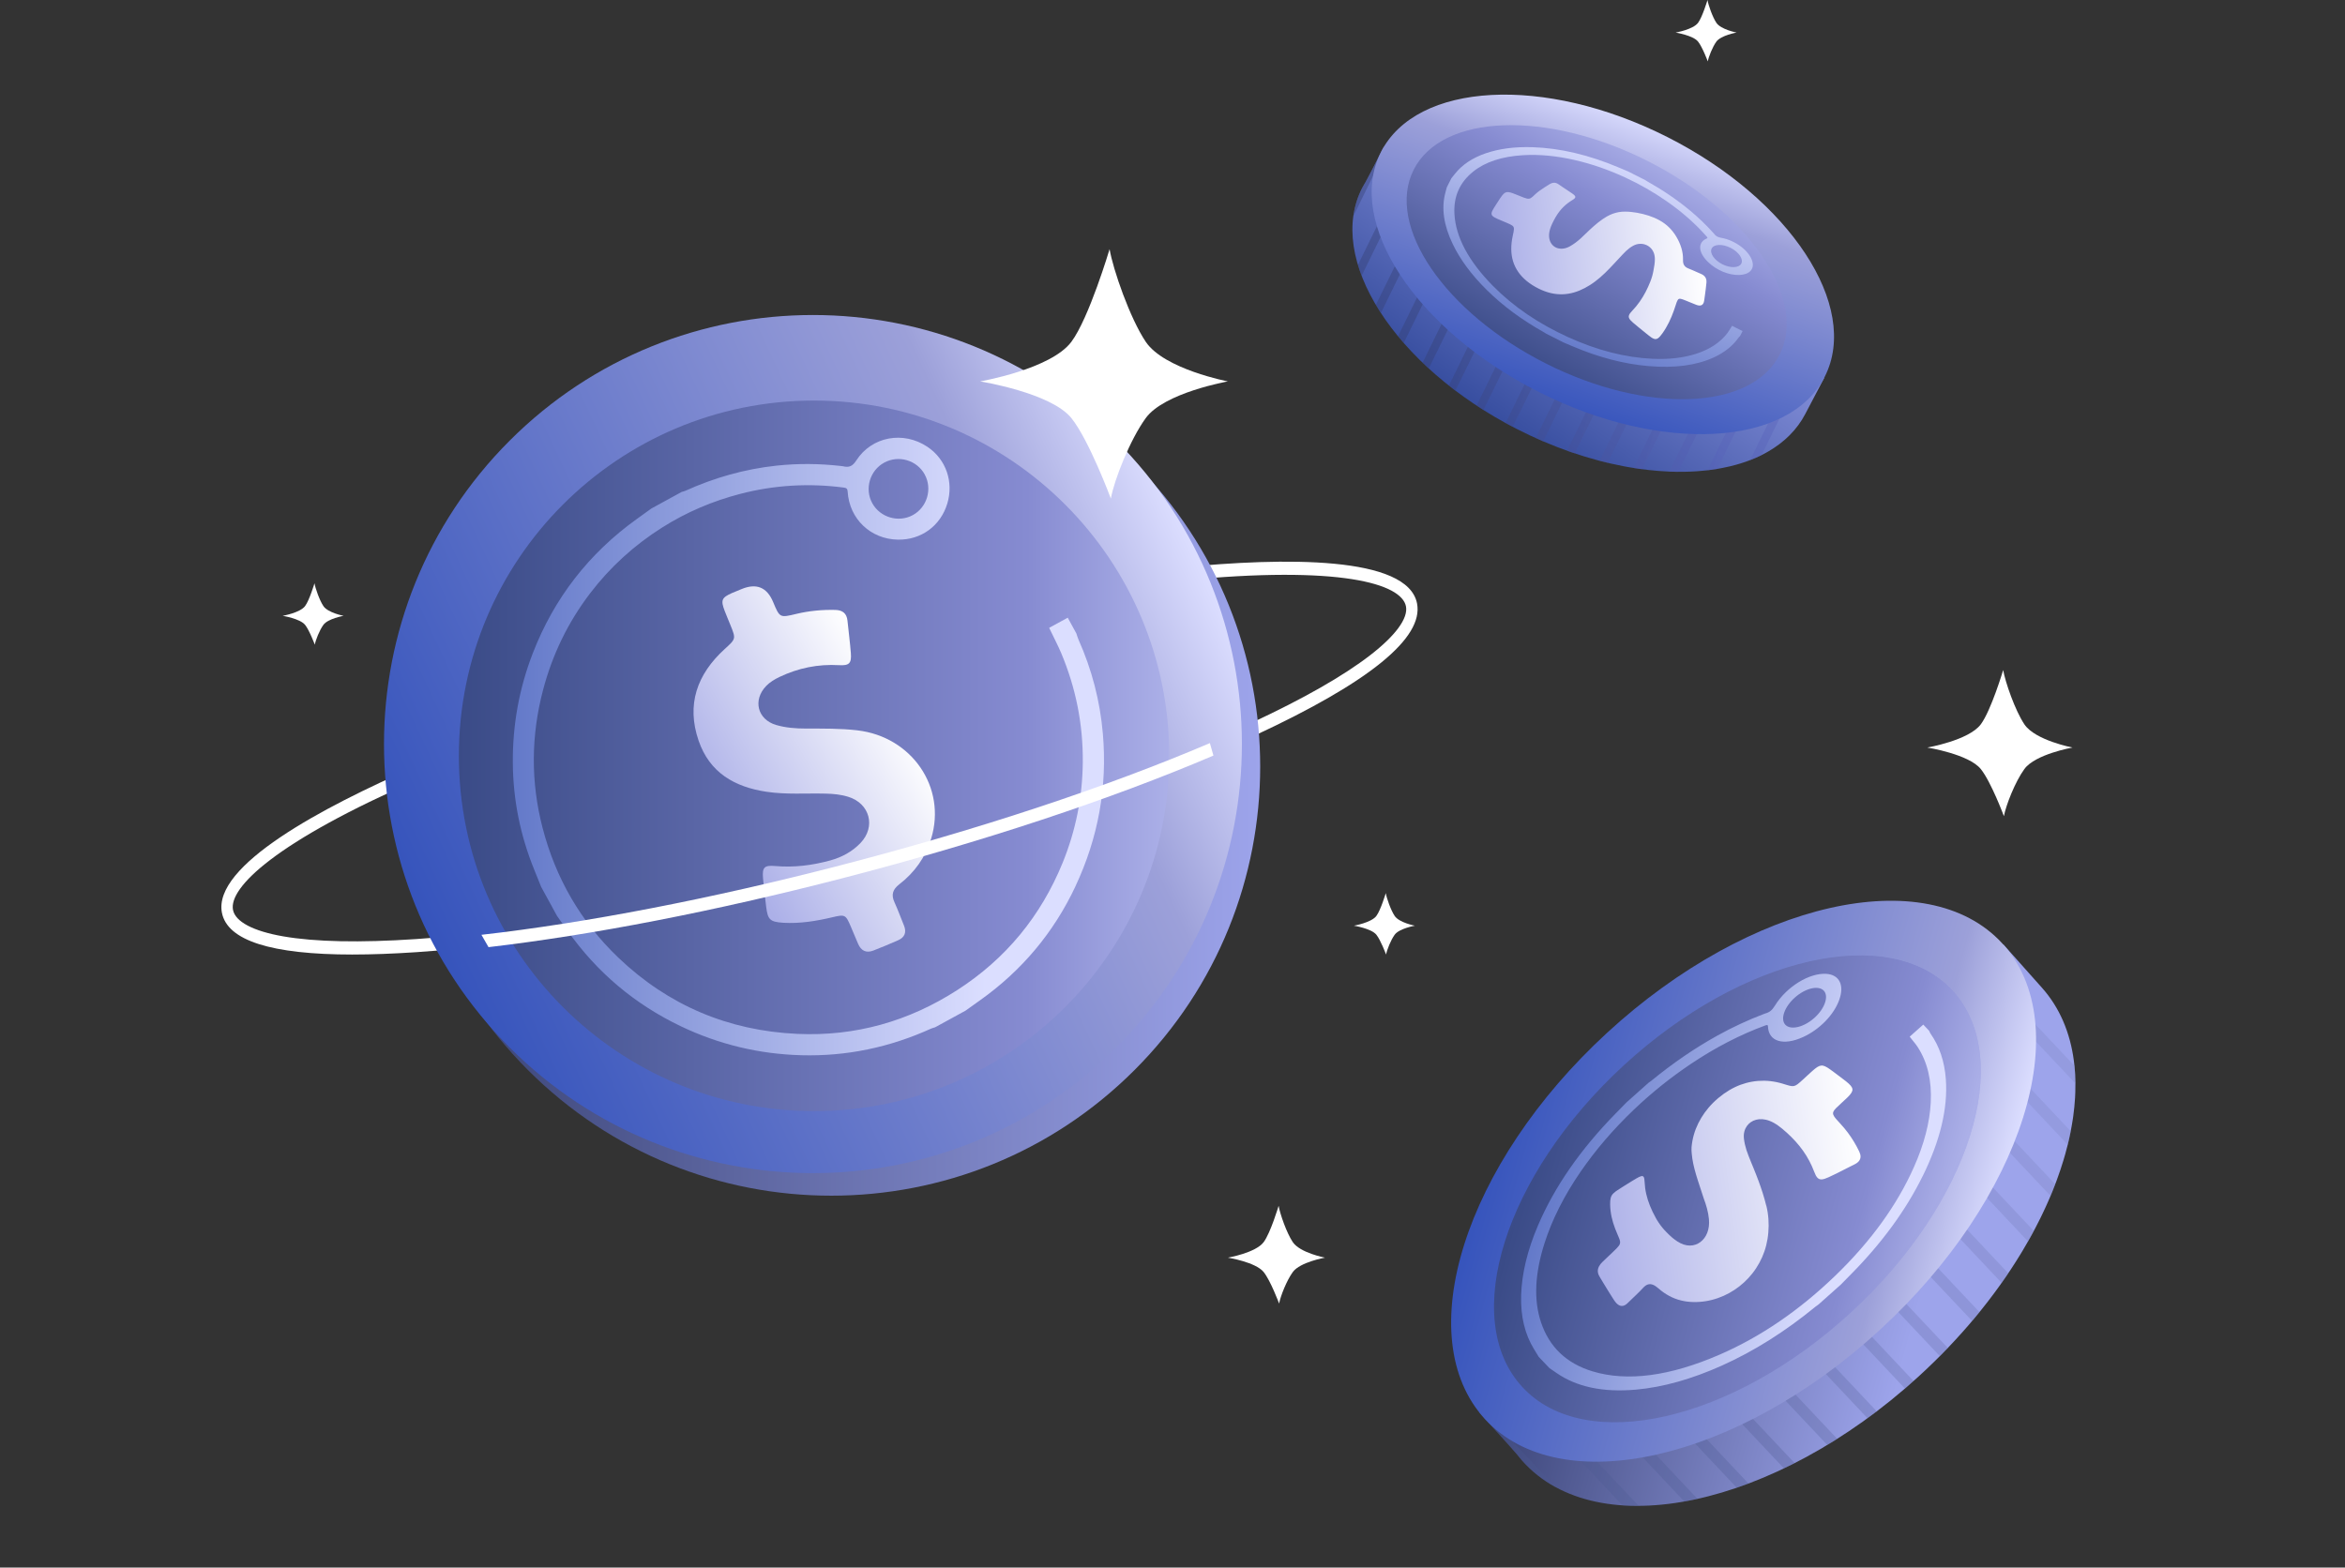 <svg width="341" height="228" viewBox="0 0 341 228" fill="none" xmlns="http://www.w3.org/2000/svg">
<rect x="0" y="0" width="341" height="228" fill="#333333" stroke="none"/>
<path d="M51.26 138.834C39.432 138.834 33.055 136.798 32.27 132.752C30.941 125.905 46.815 117.435 60.365 111.537L60.948 113.322C40.04 122.424 33.257 129.113 33.881 132.336C34.217 134.062 36.814 135.433 41.193 136.192C45.849 136.999 52.339 137.134 60.477 136.587C77.291 135.46 99.191 131.567 122.145 125.627C145.098 119.686 166.342 112.413 181.967 105.147C189.53 101.629 195.349 98.311 199.261 95.286C202.943 92.438 204.785 89.92 204.449 88.193C203.811 84.9 194.933 82.181 171.933 84.432L171.793 82.532C186.68 81.075 204.708 80.803 206.061 87.777C207.031 92.779 199.132 99.218 182.584 106.915C166.881 114.219 145.545 121.525 122.507 127.487C99.469 133.448 77.474 137.356 60.572 138.489C57.163 138.717 54.058 138.833 51.258 138.833L51.26 138.834Z" fill="white"/>
<path d="M164.982 155.631C189.342 131.26 189.342 91.747 164.982 67.376C140.622 43.005 101.127 43.005 76.767 67.376C52.408 91.747 52.408 131.26 76.767 155.631C101.127 180.002 140.622 180.002 164.982 155.631Z" fill="url(#paint0_linear_11671_33215)"/>
<path d="M162.322 152.35C186.682 127.979 186.682 88.466 162.322 64.095C137.962 39.724 98.467 39.724 74.107 64.095C49.748 88.466 49.748 127.979 74.107 152.35C98.467 176.721 137.962 176.721 162.322 152.35Z" fill="url(#paint1_linear_11671_33215)"/>
<path d="M118.376 161.607C146.902 161.607 170.026 138.472 170.026 109.933C170.026 81.395 146.902 58.26 118.376 58.26C89.851 58.26 66.727 81.395 66.727 109.933C66.727 138.472 89.851 161.607 118.376 161.607Z" fill="url(#paint2_linear_11671_33215)"/>
<path d="M156.397 128.886C159.695 121.854 161.047 114.462 160.374 106.711C159.962 101.944 158.775 97.381 156.824 93.014C156.7 92.737 156.625 92.435 156.525 92.144L155.266 89.841L152.569 91.317C152.673 91.534 152.742 91.68 152.811 91.824C153.313 92.876 153.859 93.91 154.312 94.984C156.445 100.056 157.503 105.346 157.455 110.851C157.411 115.923 156.431 120.819 154.517 125.505C151.35 133.256 146.264 139.447 139.216 143.992C132.125 148.565 124.349 150.761 115.925 150.373C105.903 149.911 97.178 146.228 89.91 139.28C84.444 134.055 80.793 127.716 78.896 120.399C77.165 113.714 77.213 107.016 78.974 100.336C80.329 95.197 82.599 90.501 85.828 86.272C88.736 82.464 92.222 79.3 96.268 76.737C99.812 74.493 103.622 72.875 107.67 71.826C112.611 70.545 117.623 70.254 122.689 70.915C123.088 70.967 123.235 71.078 123.262 71.498C123.504 75.487 126.614 78.438 130.605 78.491C133.947 78.537 136.784 76.491 137.761 73.214C138.683 70.121 137.597 66.821 134.862 64.988C131.377 62.654 126.777 63.465 124.523 66.967C123.965 67.834 123.446 68.031 122.578 67.814C122.472 67.788 122.361 67.786 122.252 67.774C119.145 67.421 116.038 67.391 112.927 67.724C108.301 68.219 103.887 69.473 99.653 71.387C99.49 71.46 99.308 71.492 99.135 71.544L94.721 73.96C94.014 74.47 93.307 74.98 92.6 75.488C85.631 80.493 80.586 86.988 77.483 94.992C75.488 100.134 74.529 105.469 74.572 110.974C74.612 116.335 75.66 121.507 77.678 126.479C78.02 127.321 78.359 128.165 78.698 129.006L81.008 133.231C81.502 133.927 81.999 134.621 82.491 135.319C86.783 141.409 92.291 146.057 99.009 149.269C104.546 151.917 110.392 153.313 116.525 153.48C123.105 153.658 129.382 152.333 135.371 149.618C135.567 149.53 135.782 149.48 135.987 149.413L140.401 146.997C141.096 146.5 141.788 146.003 142.486 145.509C148.577 141.183 153.231 135.645 156.403 128.884L156.397 128.886ZM134.472 69.019C135.609 71.107 134.823 73.782 132.738 74.921C130.658 76.056 127.981 75.268 126.84 73.183C125.698 71.099 126.484 68.428 128.579 67.287C130.674 66.146 133.338 66.93 134.474 69.019H134.472Z" fill="url(#paint3_linear_11671_33215)"/>
<path d="M124.65 106.222C122.16 105.937 119.652 105.971 117.15 105.966C115.701 105.964 114.27 105.854 112.88 105.452C110.141 104.656 109.438 101.824 111.414 99.772C111.974 99.191 112.65 98.8 113.357 98.458C116.092 97.156 118.962 96.572 121.994 96.746C123.504 96.836 123.841 96.472 123.726 94.982C123.604 93.41 123.395 91.845 123.236 90.275C123.126 89.22 122.528 88.742 121.48 88.712C119.563 88.666 117.685 88.84 115.82 89.283C113.39 89.872 113.386 89.862 112.43 87.571C111.534 85.417 110.005 84.785 107.841 85.676C107.372 85.87 106.898 86.052 106.433 86.257C104.934 86.924 104.788 87.299 105.375 88.842C105.635 89.534 105.938 90.209 106.212 90.907C107.038 92.942 107.013 92.913 105.361 94.42C101.369 98.065 99.784 102.468 101.587 107.722C103.18 112.376 106.812 114.464 111.458 115.16C114.321 115.591 117.196 115.356 120.075 115.43C121.196 115.455 122.302 115.561 123.364 115.898C126.498 116.867 127.395 120.259 125.122 122.621C123.907 123.885 122.402 124.692 120.708 125.154C118.093 125.869 115.445 126.201 112.723 125.96C111.128 125.818 110.818 126.157 110.956 127.762C111.077 129.148 111.247 130.529 111.416 131.908C111.644 133.764 111.977 134.088 113.888 134.213C116.32 134.358 118.695 133.967 121.051 133.409C122.895 132.974 122.979 133.026 123.74 134.813C124.085 135.62 124.424 136.443 124.769 137.25C125.202 138.27 125.94 138.667 127.006 138.253C128.209 137.781 129.417 137.284 130.599 136.759C131.573 136.333 131.855 135.591 131.445 134.598C130.987 133.488 130.578 132.343 130.078 131.25C129.559 130.14 129.812 129.361 130.778 128.613C133.005 126.895 134.586 124.669 135.403 121.983C137.683 114.545 132.595 107.135 124.652 106.224L124.65 106.222Z" fill="url(#paint4_linear_11671_33215)"/>
<path d="M122.148 125.876C103.315 130.75 85.195 134.242 70.008 135.964L71.039 137.76C86.115 135.998 103.973 132.533 122.508 127.736C142.672 122.518 161.531 116.271 176.452 109.895L175.937 108.081C161.077 114.434 142.269 120.666 122.148 125.874V125.876Z" fill="white"/>
<path d="M300.325 167.841L300.311 167.89C300.231 168.176 300.145 168.464 300.06 168.751C299.922 169.206 299.777 169.666 299.623 170.124C299.468 170.585 299.307 171.047 299.138 171.509C299.079 171.672 299.02 171.837 298.956 171.998C298.784 172.454 298.604 172.91 298.418 173.367C298.355 173.522 298.291 173.678 298.224 173.833C298.159 173.988 298.092 174.145 298.027 174.301C297.96 174.458 297.891 174.613 297.824 174.769C297.755 174.924 297.684 175.081 297.615 175.238C297.546 175.394 297.473 175.549 297.402 175.706C297.258 176.019 297.111 176.333 296.959 176.646C296.886 176.801 296.81 176.955 296.735 177.11C296.656 177.267 296.578 177.426 296.497 177.585C296.34 177.9 296.177 178.214 296.014 178.527C295.932 178.688 295.848 178.845 295.763 179.004C295.681 179.16 295.596 179.315 295.514 179.468C295.428 179.626 295.342 179.783 295.253 179.94C295.167 180.095 295.077 180.255 294.989 180.412C294.722 180.882 294.45 181.355 294.169 181.825C294.075 181.982 293.981 182.14 293.885 182.297C290.121 188.506 285.082 194.659 278.929 200.264C258.065 219.27 232.297 224.741 221.376 212.484C221.235 212.325 221.097 212.16 220.961 211.997H220.959C220.959 211.997 220.955 211.992 220.953 211.988C220.838 211.852 220.731 211.712 220.621 211.573C219.37 210.099 215.09 205.436 215.09 205.436L217.047 203.689C214.204 190.32 222.699 171.075 239.378 155.883C256.51 140.274 276.946 133.799 289.756 138.765L291.322 137.367L296.93 143.661C299.506 146.552 301.028 150.171 301.571 154.265C301.642 154.798 301.697 155.338 301.734 155.887C301.743 156.025 301.751 156.161 301.758 156.301C301.804 157.129 301.81 157.975 301.783 158.836C301.776 159.112 301.762 159.388 301.747 159.668C301.743 159.68 301.747 159.689 301.745 159.701C301.718 160.134 301.684 160.573 301.64 161.014C301.596 161.455 301.542 161.902 301.482 162.347C301.459 162.496 301.44 162.648 301.417 162.796C301.235 163.996 300.994 165.215 300.691 166.452C300.578 166.911 300.457 167.373 300.327 167.835L300.325 167.841Z" fill="url(#paint5_linear_11671_33215)"/>
<path d="M301.48 162.351C301.542 161.904 301.594 161.458 301.638 161.019C301.595 161.46 301.542 161.904 301.48 162.351Z" fill="#CF011F"/>
<path opacity="0.3" d="M226.227 216.316C224.397 215.322 222.766 214.051 221.376 212.492C221.233 212.331 221.097 212.168 220.96 212.003C220.96 212.003 220.957 211.997 220.955 211.993C220.842 211.857 220.732 211.717 220.623 211.577C219.69 210.479 217.075 207.608 215.805 206.218L216.288 205.762L226.229 216.316H226.227ZM221.319 201.008L220.111 202.149L235.945 218.958C236.713 219.01 237.497 219.033 238.293 219.027L221.319 201.008ZM226.354 196.254L225.146 197.395L244.928 218.394C245.562 218.281 246.205 218.153 246.849 218.011L226.356 196.256L226.354 196.254ZM231.389 191.501L230.181 192.642L252.558 216.396C253.126 216.202 253.693 215.997 254.264 215.782L231.391 191.501H231.389ZM236.424 186.747L235.216 187.888L259.418 213.579C259.937 213.332 260.457 213.073 260.976 212.81L236.424 186.747ZM241.459 181.994L240.251 183.135L265.724 210.174C266.205 209.884 266.686 209.585 267.165 209.28L241.461 181.994H241.459ZM246.494 177.24L245.286 178.381L271.569 206.281C272.018 205.953 272.466 205.623 272.913 205.284L246.494 177.24ZM251.529 172.487L250.321 173.628L277.016 201.967C277.434 201.606 277.85 201.24 278.266 200.87L251.529 172.487ZM256.564 167.733L255.357 168.874L282.088 197.252C282.481 196.857 282.868 196.46 283.249 196.061L256.564 167.733ZM261.603 162.984L260.395 164.124L286.784 192.138C287.146 191.71 287.502 191.28 287.853 190.849L261.605 162.985L261.603 162.984ZM266.638 158.23L265.43 159.371L291.075 186.594C291.403 186.128 291.727 185.662 292.041 185.196L266.638 158.23ZM271.673 153.476L270.465 154.617L294.912 180.567C295.202 180.057 295.483 179.549 295.755 179.039L271.675 153.476H271.673ZM276.708 148.723L275.5 149.864L298.188 173.946C298.427 173.378 298.655 172.813 298.872 172.249L276.71 148.723H276.708ZM281.743 143.969L280.535 145.11L300.689 166.502C300.852 165.843 300.996 165.189 301.124 164.541L281.745 143.969H281.743ZM285.569 140.357L301.808 157.597C301.801 156.723 301.755 155.864 301.668 155.026L286.776 139.218L285.569 140.359V140.357Z" fill="url(#paint6_linear_11671_33215)"/>
<path d="M273.397 193.395C294.164 174.283 302.112 149.123 291.149 137.2C280.186 125.277 254.464 131.104 233.696 150.216C212.929 169.328 204.981 194.487 215.944 206.411C226.907 218.334 252.63 212.507 273.397 193.395Z" fill="url(#paint7_linear_11671_33215)"/>
<path d="M269.168 190.884C286.451 174.979 293.066 154.04 283.941 144.116C274.817 134.193 253.41 139.042 236.126 154.948C218.843 170.854 212.229 191.793 221.353 201.716C230.477 211.64 251.884 206.79 269.168 190.884Z" fill="url(#paint8_linear_11671_33215)"/>
<path d="M269.268 190.642C286.453 174.826 293.03 154.006 283.957 144.139C274.885 134.271 253.599 139.093 236.413 154.909C219.228 170.724 212.652 191.544 221.724 201.411C230.797 211.279 252.083 206.457 269.268 190.642Z" fill="url(#paint9_linear_11671_33215)"/>
<path d="M268.943 190.284C286.128 174.469 292.831 153.786 283.914 144.087C274.997 134.389 253.837 139.348 236.652 155.163C219.467 170.979 212.764 191.662 221.681 201.36C230.598 211.058 251.758 206.099 268.943 190.284Z" fill="url(#paint10_linear_11671_33215)"/>
<path d="M279.595 171.054C282.127 165.905 283.265 161.206 282.958 156.983C282.771 154.387 282.023 152.166 280.72 150.32C280.637 150.203 280.589 150.055 280.526 149.921C280.243 149.622 279.957 149.323 279.673 149.024C279.022 149.605 278.372 150.184 277.701 150.78C277.77 150.87 277.816 150.93 277.862 150.989C278.199 151.424 278.567 151.833 278.868 152.297C280.285 154.488 280.925 157.167 280.764 160.345C280.616 163.271 279.802 166.412 278.318 169.748C275.865 175.267 272.068 180.536 266.901 185.524C261.701 190.542 256.062 194.427 250.017 197.046C242.826 200.162 236.641 200.992 231.575 199.458C227.767 198.304 225.287 195.897 224.091 192.337C222.998 189.084 223.188 185.223 224.606 180.793C225.697 177.386 227.435 173.924 229.852 170.408C232.028 167.242 234.605 164.249 237.572 161.411C240.169 158.928 242.945 156.713 245.877 154.744C249.457 152.341 253.065 150.483 256.691 149.152C256.976 149.047 257.08 149.06 257.09 149.294C257.172 151.501 259.34 152.145 262.207 150.83C264.608 149.729 266.694 147.597 267.47 145.386C268.204 143.3 267.497 141.771 265.575 141.643C263.125 141.48 259.8 143.497 258.1 146.268C257.68 146.955 257.302 147.242 256.681 147.411C256.607 147.432 256.526 147.468 256.449 147.497C254.224 148.343 251.993 149.374 249.749 150.615C246.414 152.46 243.211 154.669 240.125 157.196C240.006 157.294 239.876 157.372 239.75 157.461C238.674 158.419 237.599 159.378 236.522 160.337C236.003 160.868 235.483 161.399 234.962 161.93C229.841 167.154 226.067 172.586 223.654 178.227C222.103 181.852 221.292 185.238 221.197 188.385C221.103 191.449 221.739 194.064 223.075 196.237C223.301 196.605 223.525 196.975 223.75 197.343C224.271 197.892 224.792 198.44 225.314 198.988C225.653 199.22 225.994 199.452 226.331 199.686C229.275 201.734 233.13 202.543 237.883 202.12C241.802 201.771 245.969 200.599 250.374 198.626C255.098 196.509 259.639 193.629 264.005 190.049C264.149 189.932 264.302 189.832 264.451 189.723C265.527 188.764 266.602 187.805 267.679 186.847C268.189 186.327 268.699 185.807 269.21 185.29C273.686 180.751 277.157 176.001 279.591 171.05L279.595 171.054ZM265.206 144.088C265.975 144.903 265.35 146.705 263.825 148.061C262.303 149.415 260.4 149.865 259.625 149.054C258.851 148.243 259.478 146.444 261.009 145.083C262.54 143.722 264.436 143.273 265.206 144.088Z" fill="url(#paint11_linear_11671_33215)"/>
<path d="M166.618 49.723C164.323 46.323 161.847 39.173 161.351 36.235C161.351 36.235 158.353 46.302 155.789 49.723C152.804 53.704 142.527 55.474 142.527 55.474C142.527 55.474 152.804 57.113 155.789 60.801C158.353 63.97 161.535 72.511 161.535 72.511C162.031 69.79 164.323 63.951 166.618 60.801C169.303 57.113 178.553 55.474 178.553 55.474C178.553 55.474 169.303 53.704 166.618 49.723Z" fill="white"/>
<path d="M294.382 105.358C293.038 103.366 291.585 99.174 291.294 97.454C291.294 97.454 289.536 103.354 288.034 105.358C286.286 107.692 280.262 108.727 280.262 108.727C280.262 108.727 286.286 109.688 288.034 111.849C289.536 113.707 291.401 118.712 291.401 118.712C291.693 117.116 293.036 113.694 294.38 111.849C295.953 109.688 301.375 108.727 301.375 108.727C301.375 108.727 295.955 107.69 294.38 105.358H294.382Z" fill="white"/>
<path d="M187.996 180.668C187.097 179.336 186.125 176.534 185.932 175.382C185.932 175.382 184.757 179.328 183.753 180.668C182.583 182.229 178.555 182.922 178.555 182.922C178.555 182.922 182.583 183.564 183.753 185.01C184.757 186.252 186.005 189.6 186.005 189.6C186.198 188.534 187.097 186.245 187.996 185.01C189.048 183.564 192.675 182.922 192.675 182.922C192.675 182.922 189.05 182.227 187.996 180.668Z" fill="white"/>
<path d="M263.967 54.252L265.282 54.942L262.508 60.227C261.32 62.495 259.476 64.311 257.136 65.665C257.019 65.732 256.9 65.801 256.781 65.866C256.584 65.974 256.383 66.079 256.178 66.181C256.097 66.221 256.015 66.261 255.934 66.302C255.457 66.532 254.962 66.743 254.451 66.94C254.347 66.979 254.244 67.017 254.14 67.055C253.962 67.121 253.784 67.182 253.602 67.243C253.512 67.272 253.421 67.303 253.329 67.333C253.239 67.362 253.145 67.391 253.055 67.42C252.963 67.448 252.871 67.477 252.779 67.502H252.776C252.682 67.531 252.59 67.558 252.496 67.585C251.838 67.77 251.158 67.93 250.456 68.064C250.278 68.1 250.1 68.133 249.918 68.164C249.462 68.242 248.998 68.311 248.526 68.371C248.408 68.386 248.287 68.401 248.166 68.415C247.767 68.459 247.365 68.497 246.957 68.528C246.761 68.543 246.564 68.557 246.366 68.566C246.177 68.578 245.987 68.585 245.793 68.595C245.542 68.607 245.291 68.612 245.038 68.616C244.925 68.62 244.814 68.62 244.703 68.622C244.252 68.626 243.798 68.624 243.338 68.612C243.223 68.609 243.108 68.607 242.991 68.601C242.876 68.597 242.761 68.593 242.646 68.587C240.766 68.507 238.817 68.294 236.82 67.945C236.622 67.91 236.425 67.876 236.227 67.838C236.206 67.834 236.181 67.828 236.16 67.824C231.112 66.871 225.782 65.063 220.54 62.38C202.759 53.278 192.721 37.558 198.121 27.267C198.192 27.133 198.266 27.002 198.343 26.87H198.341C198.341 26.87 198.345 26.864 198.347 26.862C198.41 26.755 198.475 26.647 198.54 26.54C199.205 25.345 201.231 21.345 201.231 21.345L202.874 22.206C211.022 16.997 225.881 17.84 240.093 25.115C254.692 32.588 264.07 44.524 263.967 54.254V54.252Z" fill="url(#paint12_linear_11671_33215)"/>
<path d="M240.055 74.54C240.599 74.6 241.136 74.64 241.665 74.655C241.136 74.64 240.599 74.601 240.055 74.54Z" fill="#CF011F"/>
<path opacity="0.4" d="M196.797 31.432C197 29.971 197.435 28.575 198.123 27.266C198.194 27.131 198.269 26.999 198.344 26.867C198.344 26.867 198.347 26.861 198.349 26.859C198.413 26.75 198.478 26.642 198.543 26.537C199.037 25.645 200.289 23.199 200.895 22.008L201.316 22.215L196.801 31.432H196.797ZM205.715 24.37L204.659 23.852L197.466 38.533C197.623 39.055 197.803 39.58 198.004 40.107L205.715 24.37ZM210.116 26.526L209.06 26.008L200.074 44.347C200.308 44.74 200.552 45.133 200.806 45.524L210.116 26.526ZM214.516 28.681L213.46 28.163L203.296 48.909C203.566 49.237 203.842 49.563 204.126 49.887L214.516 28.681ZM218.917 30.836L217.861 30.318L206.867 52.757C207.16 53.039 207.459 53.319 207.764 53.599L218.917 30.836ZM223.317 32.991L222.261 32.474L210.691 56.088C211.003 56.335 211.321 56.579 211.641 56.82L223.317 32.989V32.991ZM227.718 35.147L226.662 34.629L214.723 58.997C215.051 59.214 215.383 59.428 215.718 59.639L227.718 35.147ZM232.119 37.302L231.063 36.784L218.936 61.534C219.279 61.722 219.624 61.906 219.973 62.09L232.119 37.302ZM236.519 39.457L235.463 38.94L223.319 63.724C223.678 63.886 224.038 64.044 224.397 64.197L236.519 39.457ZM240.918 41.616L239.862 41.099L227.875 65.564C228.249 65.698 228.623 65.827 228.995 65.952L240.918 41.616ZM245.319 43.772L244.263 43.254L232.613 67.029C233.002 67.131 233.391 67.231 233.78 67.323L245.32 43.772H245.319ZM249.719 45.927L248.663 45.409L237.558 68.072C237.968 68.138 238.375 68.197 238.781 68.251L249.719 45.925V45.927ZM254.12 48.082L253.064 47.565L242.758 68.598C243.193 68.615 243.624 68.627 244.052 68.629L254.12 48.082ZM258.52 50.238L257.464 49.72L248.31 68.404C248.788 68.349 249.257 68.281 249.717 68.205L258.52 50.238ZM261.865 51.875L254.488 66.931C255.065 66.709 255.622 66.466 256.157 66.199L262.923 52.393L261.867 51.875H261.865Z" fill="url(#paint13_linear_11671_33215)"/>
<path d="M265.36 54.768C270.529 44.532 260.266 28.93 242.438 19.921C224.61 10.911 205.968 11.905 200.8 22.141C195.631 32.378 205.894 47.98 223.722 56.989C241.55 65.999 260.192 65.005 265.36 54.768Z" fill="url(#paint14_linear_11671_33215)"/>
<path d="M258.784 51.581C262.886 43.457 254.299 30.85 239.605 23.424C224.911 15.999 209.674 16.565 205.572 24.69C201.47 32.814 210.056 45.42 224.75 52.846C239.444 60.272 254.682 59.706 258.784 51.581Z" fill="url(#paint15_linear_11671_33215)"/>
<path d="M239.77 53.251C243.517 53.566 246.674 53.151 249.215 51.984C250.777 51.265 251.981 50.298 252.832 49.086C252.885 49.01 252.966 48.946 253.035 48.877C253.156 48.638 253.278 48.396 253.399 48.156C252.895 47.901 252.391 47.646 251.873 47.385C251.833 47.447 251.806 47.489 251.779 47.531C251.586 47.834 251.415 48.151 251.197 48.44C250.16 49.801 248.648 50.81 246.649 51.454C244.807 52.049 242.685 52.294 240.293 52.183C236.337 52.001 232.232 50.956 227.998 49.023C223.735 47.079 220.076 44.605 217.107 41.594C213.575 38.013 211.681 34.5 211.497 31.106C211.359 28.553 212.293 26.506 214.225 24.958C215.99 23.545 218.418 22.757 221.472 22.573C223.821 22.431 226.348 22.665 229.06 23.292C231.501 23.857 233.928 24.703 236.343 25.819C238.457 26.795 240.446 27.942 242.317 29.24C244.602 30.824 246.555 32.553 248.186 34.415C248.314 34.561 248.33 34.628 248.186 34.688C246.84 35.253 246.927 36.701 248.379 38.112C249.596 39.294 251.379 40.047 252.918 39.995C254.371 39.947 255.157 39.169 254.808 37.986C254.361 36.479 252.372 34.958 250.281 34.586C249.763 34.494 249.501 34.335 249.257 34.003C249.228 33.963 249.188 33.922 249.152 33.884C248.132 32.749 246.997 31.652 245.729 30.598C243.843 29.029 241.763 27.627 239.513 26.367C239.427 26.32 239.348 26.258 239.266 26.204C238.434 25.785 237.6 25.363 236.768 24.943C236.324 24.755 235.881 24.569 235.436 24.381C231.064 22.53 226.867 21.537 222.842 21.409C220.256 21.326 217.983 21.629 216.017 22.306C214.104 22.966 212.63 23.957 211.586 25.265C211.409 25.487 211.231 25.706 211.053 25.928L210.386 27.25C210.319 27.506 210.252 27.765 210.181 28.022C209.573 30.266 209.933 32.762 211.258 35.512C212.348 37.779 214.002 40.003 216.207 42.181C218.57 44.519 221.362 46.567 224.55 48.348C224.653 48.406 224.751 48.477 224.851 48.54C225.682 48.96 226.516 49.382 227.348 49.801C227.783 49.986 228.218 50.17 228.653 50.356C232.456 51.978 236.167 52.95 239.77 53.253V53.251ZM253.215 38.333C252.883 38.985 251.63 39.029 250.451 38.432C249.276 37.836 248.571 36.801 248.901 36.149C249.228 35.495 250.48 35.451 251.663 36.051C252.845 36.651 253.547 37.683 253.215 38.335V38.333Z" fill="url(#paint16_linear_11671_33215)"/>
<path d="M249.592 3.321C249.027 2.483 248.417 0.723 248.295 0C248.295 0 247.557 2.479 246.924 3.321C246.19 4.301 243.66 4.736 243.66 4.736C243.66 4.736 246.19 5.141 246.924 6.048C247.555 6.828 248.339 8.932 248.339 8.932C248.461 8.263 249.025 6.824 249.59 6.048C250.251 5.139 252.528 4.736 252.528 4.736C252.528 4.736 250.251 4.301 249.59 3.321H249.592Z" fill="white"/>
<path d="M202.811 133.223C202.246 132.386 201.636 130.625 201.513 129.902C201.513 129.902 200.775 132.382 200.143 133.223C199.409 134.203 196.879 134.639 196.879 134.639C196.879 134.639 199.409 135.043 200.143 135.95C200.774 136.731 201.557 138.834 201.557 138.834C201.68 138.165 202.244 136.727 202.809 135.95C203.47 135.041 205.747 134.639 205.747 134.639C205.747 134.639 203.47 134.203 202.809 133.223H202.811Z" fill="white"/>
<path d="M47.03 88.154C46.464 87.316 45.855 85.556 45.732 84.833C45.732 84.833 44.994 87.312 44.362 88.154C43.628 89.134 41.098 89.569 41.098 89.569C41.098 89.569 43.628 89.974 44.362 90.881C44.992 91.661 45.776 93.765 45.776 93.765C45.899 93.096 46.462 91.657 47.028 90.881C47.689 89.972 49.966 89.569 49.966 89.569C49.966 89.569 47.689 89.134 47.028 88.154H47.03Z" fill="white"/>
<path d="M256.841 175.367C256.766 175.056 256.684 174.746 256.598 174.439C256.511 174.132 256.419 173.827 256.324 173.522C256.228 173.219 256.126 172.916 256.023 172.615C255.919 172.314 255.81 172.015 255.701 171.716C255.591 171.417 255.476 171.12 255.36 170.824C255.243 170.529 255.126 170.232 255.005 169.936C254.884 169.641 254.763 169.346 254.641 169.051C254.516 168.751 254.401 168.446 254.28 168.149C254.162 167.852 254.054 167.561 253.962 167.273C253.87 166.985 253.794 166.702 253.73 166.42C253.669 166.138 253.623 165.86 253.592 165.584C253.554 165.221 253.579 164.891 253.654 164.592C253.727 164.295 253.849 164.03 254.008 163.8C254.167 163.57 254.365 163.375 254.591 163.217C254.817 163.06 255.074 162.941 255.356 162.867C255.637 162.792 255.944 162.761 256.274 162.784C256.603 162.807 256.956 162.884 257.332 163.028C257.545 163.11 257.752 163.208 257.953 163.321C258.156 163.434 258.355 163.563 258.553 163.703C258.75 163.843 258.951 163.996 259.143 164.153C259.388 164.356 259.624 164.562 259.854 164.769C260.082 164.976 260.303 165.187 260.515 165.4C260.728 165.612 260.931 165.827 261.129 166.046C261.324 166.264 261.514 166.487 261.694 166.711C261.874 166.937 262.047 167.166 262.212 167.4C262.376 167.633 262.532 167.869 262.681 168.111C262.829 168.353 262.971 168.598 263.103 168.849C263.235 169.1 263.362 169.355 263.478 169.614C263.595 169.875 263.705 170.14 263.806 170.41C263.958 170.815 264.103 171.104 264.276 171.288C264.448 171.472 264.648 171.553 264.904 171.539C265.161 171.526 265.476 171.422 265.88 171.236C266.135 171.12 266.39 170.999 266.643 170.876C266.896 170.753 267.149 170.629 267.404 170.502C267.659 170.376 267.91 170.247 268.163 170.119C268.416 169.99 268.671 169.862 268.926 169.731C269.18 169.603 269.437 169.472 269.694 169.346C269.982 169.202 270.194 169.037 270.336 168.851C270.478 168.665 270.547 168.458 270.551 168.232C270.555 168.005 270.49 167.758 270.363 167.492C270.246 167.248 270.125 167.01 269.999 166.774C269.872 166.539 269.74 166.308 269.604 166.08C269.468 165.852 269.324 165.628 269.177 165.407C269.029 165.187 268.874 164.968 268.715 164.753C268.556 164.539 268.387 164.328 268.214 164.119C268.04 163.91 267.86 163.704 267.672 163.499C267.377 163.181 267.139 162.926 266.959 162.709C266.779 162.493 266.66 162.316 266.599 162.155C266.537 161.994 266.539 161.85 266.601 161.697C266.662 161.543 266.787 161.384 266.972 161.191C267.158 160.997 267.408 160.771 267.72 160.483C268.088 160.147 268.4 159.864 268.65 159.616C268.899 159.369 269.087 159.158 269.207 158.968C269.33 158.776 269.386 158.606 269.372 158.437C269.359 158.268 269.28 158.1 269.127 157.914C268.973 157.728 268.749 157.524 268.448 157.281C268.147 157.037 267.766 156.755 267.296 156.406C267.093 156.255 266.89 156.101 266.695 155.956C266.499 155.81 266.313 155.67 266.127 155.538C265.826 155.327 265.591 155.179 265.382 155.089C265.175 154.999 264.995 154.964 264.814 154.985C264.634 155.007 264.454 155.079 264.253 155.208C264.052 155.336 263.827 155.517 263.561 155.751C263.323 155.96 263.093 156.171 262.869 156.381C262.643 156.592 262.42 156.801 262.192 157.005C261.863 157.306 261.621 157.526 261.414 157.682C261.207 157.837 261.037 157.925 260.855 157.96C260.672 157.994 260.479 157.975 260.234 157.915C259.988 157.858 259.693 157.76 259.314 157.643C258.98 157.54 258.658 157.457 258.344 157.392C258.029 157.327 257.721 157.279 257.42 157.244C257.117 157.212 256.82 157.193 256.525 157.189C256.23 157.185 255.94 157.194 255.651 157.217C255.361 157.241 255.076 157.275 254.792 157.325C254.509 157.373 254.227 157.434 253.947 157.509C253.667 157.584 253.389 157.672 253.113 157.774C252.837 157.875 252.563 157.99 252.293 158.121C252.021 158.251 251.75 158.395 251.482 158.554C251.214 158.713 250.946 158.89 250.675 159.081C250.405 159.273 250.139 159.482 249.866 159.708C249.602 159.929 249.355 160.155 249.123 160.385C248.891 160.615 248.672 160.849 248.469 161.089C248.264 161.329 248.074 161.572 247.894 161.821C247.716 162.071 247.547 162.324 247.392 162.581C247.237 162.838 247.093 163.1 246.961 163.369C246.829 163.637 246.708 163.91 246.6 164.188C246.493 164.466 246.395 164.75 246.313 165.039C246.231 165.329 246.16 165.626 246.104 165.929C246.048 166.232 246.006 166.542 245.978 166.861C245.951 167.179 245.978 167.478 246.006 167.796C246.027 168.042 246.056 168.287 246.094 168.535C246.133 168.782 246.179 169.031 246.231 169.284C246.284 169.536 246.344 169.791 246.411 170.048C246.478 170.305 246.551 170.567 246.629 170.832C246.708 171.097 246.79 171.367 246.878 171.641C246.967 171.915 247.057 172.195 247.151 172.481C247.244 172.767 247.34 173.058 247.438 173.355C247.536 173.653 247.618 173.948 247.737 174.27C247.831 174.521 247.919 174.772 248.002 175.024C248.084 175.275 248.159 175.528 248.226 175.781C248.293 176.034 248.35 176.287 248.396 176.542C248.444 176.797 248.479 177.052 248.504 177.309C248.54 177.687 248.536 178.046 248.492 178.379C248.448 178.713 248.37 179.024 248.26 179.307C248.149 179.591 248.007 179.848 247.839 180.074C247.67 180.301 247.474 180.496 247.258 180.657C247.041 180.818 246.804 180.943 246.551 181.029C246.296 181.116 246.025 181.162 245.742 181.162C245.458 181.162 245.163 181.117 244.856 181.02C244.55 180.922 244.233 180.77 243.91 180.559C243.632 180.377 243.361 180.174 243.097 179.948C242.832 179.722 242.53 179.417 242.319 179.204C242.108 178.991 241.912 178.772 241.728 178.548C241.544 178.324 241.376 178.095 241.219 177.863C241.061 177.631 240.918 177.394 240.785 177.154C240.615 176.845 240.458 176.542 240.314 176.245C240.17 175.948 240.042 175.654 239.925 175.363C239.808 175.072 239.704 174.784 239.616 174.498C239.526 174.212 239.449 173.927 239.384 173.641C239.319 173.355 239.269 173.072 239.231 172.784C239.193 172.496 239.168 172.211 239.154 171.921C239.139 171.582 239.106 171.352 239.034 171.213C238.961 171.075 238.846 171.031 238.667 171.068C238.491 171.104 238.252 171.223 237.93 171.413C237.721 171.538 237.514 171.662 237.307 171.789C237.1 171.915 236.893 172.044 236.686 172.172C236.479 172.301 236.272 172.431 236.065 172.561C235.858 172.692 235.651 172.822 235.442 172.955C235.07 173.19 234.8 173.38 234.606 173.576C234.413 173.77 234.294 173.969 234.225 174.22C234.156 174.471 234.135 174.774 234.138 175.183C234.144 175.493 234.163 175.796 234.2 176.095C234.236 176.395 234.284 176.69 234.347 176.981C234.411 177.273 234.485 177.562 234.574 177.852C234.662 178.141 234.761 178.431 234.874 178.724C234.986 179.018 235.108 179.313 235.242 179.616C235.415 180.011 235.538 180.295 235.576 180.531C235.614 180.767 235.57 180.956 235.421 181.175C235.271 181.394 235.016 181.643 234.633 182.011C234.46 182.178 234.284 182.345 234.108 182.512C233.931 182.678 233.753 182.849 233.573 183.018C233.395 183.188 233.215 183.359 233.034 183.532C232.806 183.748 232.632 183.973 232.515 184.201C232.398 184.429 232.341 184.665 232.348 184.905C232.356 185.144 232.431 185.392 232.584 185.652C232.688 185.829 232.795 186.007 232.904 186.191C233.013 186.375 233.126 186.561 233.243 186.753C233.358 186.945 233.433 187.068 233.617 187.367C233.801 187.666 233.979 187.955 234.156 188.235C234.33 188.515 234.503 188.784 234.669 189.043C234.897 189.399 235.12 189.643 235.344 189.787C235.568 189.93 235.793 189.976 236.017 189.928C236.241 189.882 236.467 189.744 236.693 189.522C236.883 189.334 237.073 189.152 237.263 188.97C237.452 188.788 237.642 188.607 237.832 188.427C238.02 188.247 238.206 188.065 238.39 187.882C238.574 187.698 238.752 187.514 238.926 187.323C239.162 187.062 239.392 186.899 239.628 186.824C239.863 186.749 240.101 186.766 240.348 186.859C240.596 186.952 240.854 187.123 241.125 187.361C241.393 187.597 241.659 187.806 241.928 187.994C242.196 188.182 242.468 188.348 242.742 188.494C243.016 188.64 243.292 188.766 243.574 188.874C243.856 188.981 244.139 189.071 244.429 189.142C244.718 189.215 245.013 189.269 245.314 189.309C245.615 189.347 245.92 189.37 246.232 189.378C246.545 189.386 246.861 189.378 247.185 189.351C247.484 189.33 247.781 189.294 248.076 189.246C248.371 189.198 248.663 189.137 248.952 189.062C249.242 188.987 249.527 188.903 249.809 188.803C250.091 188.705 250.369 188.594 250.643 188.473C250.915 188.352 251.183 188.218 251.446 188.074C251.708 187.93 251.965 187.775 252.214 187.61C252.465 187.445 252.709 187.271 252.945 187.085C253.18 186.901 253.41 186.705 253.631 186.502C253.851 186.299 254.064 186.086 254.267 185.865C254.47 185.645 254.666 185.415 254.85 185.179C255.036 184.943 255.21 184.697 255.375 184.446C255.54 184.195 255.695 183.936 255.839 183.672C255.982 183.407 256.117 183.135 256.239 182.859C256.362 182.581 256.473 182.299 256.573 182.009C256.672 181.72 256.761 181.426 256.835 181.125C256.91 180.826 256.973 180.521 257.025 180.21C257.077 179.9 257.115 179.585 257.14 179.267C257.165 178.947 257.184 178.629 257.188 178.304C257.192 177.982 257.182 177.656 257.159 177.328C257.136 177.001 257.098 176.673 257.048 176.343C256.996 176.013 256.931 175.683 256.851 175.351L256.841 175.367Z" fill="url(#paint17_linear_11671_33215)"/>
<path d="M233.68 31.474C233.464 31.6 233.251 31.736 233.042 31.88C232.831 32.026 232.624 32.181 232.415 32.344C232.206 32.509 231.999 32.682 231.789 32.866C231.578 33.048 231.367 33.242 231.15 33.443C230.934 33.644 230.713 33.857 230.485 34.08C230.267 34.294 230.035 34.519 229.801 34.728C229.567 34.935 229.326 35.134 229.075 35.318C228.824 35.502 228.561 35.673 228.287 35.827C227.961 36.009 227.639 36.114 227.331 36.154C227.024 36.195 226.731 36.168 226.468 36.084C226.205 35.999 225.972 35.855 225.784 35.663C225.596 35.472 225.448 35.228 225.358 34.946C225.268 34.663 225.236 34.339 225.268 33.98C225.291 33.727 225.349 33.481 225.427 33.242C225.506 33.002 225.604 32.766 225.715 32.526C225.889 32.156 226.064 31.827 226.24 31.531C226.416 31.236 226.596 30.973 226.78 30.735C226.964 30.498 227.154 30.285 227.352 30.091C227.549 29.898 227.754 29.721 227.971 29.556C228.185 29.391 228.411 29.24 228.649 29.096C228.946 28.918 229.086 28.78 229.075 28.632C229.063 28.486 228.902 28.333 228.595 28.122C228.379 27.974 228.16 27.83 227.942 27.685C227.723 27.541 227.505 27.395 227.286 27.249C227.068 27.104 226.849 26.954 226.635 26.803C226.416 26.649 226.202 26.576 225.983 26.58C225.765 26.584 225.542 26.663 225.32 26.799C225.05 26.966 224.793 27.123 224.551 27.28C224.308 27.435 224.08 27.591 223.861 27.752C223.643 27.913 223.436 28.082 223.235 28.27C222.974 28.515 222.79 28.695 222.614 28.801C222.437 28.904 222.269 28.931 222.031 28.879C221.791 28.829 221.483 28.703 221.009 28.509C220.609 28.346 220.283 28.212 220.013 28.116C219.743 28.018 219.526 27.959 219.344 27.94C219.162 27.921 219.012 27.945 218.87 28.024C218.729 28.101 218.594 28.231 218.43 28.44C218.267 28.649 218.075 28.937 217.799 29.37C217.699 29.527 217.615 29.656 217.523 29.796C217.431 29.936 217.341 30.078 217.253 30.222C217.065 30.53 216.946 30.762 216.908 30.95C216.869 31.138 216.914 31.282 217.048 31.416C217.182 31.55 217.406 31.673 217.728 31.821C217.943 31.921 218.161 32.011 218.382 32.103C218.6 32.193 218.821 32.285 219.037 32.379C219.463 32.561 219.741 32.68 219.913 32.81C220.086 32.941 220.151 33.083 220.149 33.307C220.147 33.531 220.076 33.838 219.976 34.298C219.904 34.634 219.85 34.962 219.813 35.282C219.777 35.602 219.76 35.917 219.762 36.223C219.764 36.53 219.785 36.829 219.827 37.123C219.869 37.416 219.93 37.7 220.015 37.976C220.097 38.252 220.201 38.521 220.327 38.781C220.452 39.042 220.599 39.293 220.766 39.537C220.933 39.78 221.123 40.014 221.333 40.241C221.544 40.467 221.776 40.682 222.029 40.889C222.282 41.096 222.556 41.293 222.851 41.479C223.146 41.665 223.463 41.842 223.8 42.007C224.099 42.152 224.394 42.279 224.689 42.384C224.983 42.49 225.274 42.574 225.563 42.639C225.851 42.705 226.136 42.749 226.42 42.776C226.704 42.803 226.982 42.81 227.258 42.8C227.534 42.791 227.808 42.762 228.078 42.718C228.348 42.674 228.617 42.613 228.883 42.536C229.149 42.459 229.412 42.367 229.673 42.26C229.933 42.152 230.192 42.032 230.449 41.897C230.706 41.763 230.961 41.615 231.212 41.456C231.465 41.297 231.716 41.119 231.963 40.935C232.218 40.745 232.463 40.545 232.701 40.338C232.939 40.133 233.169 39.92 233.393 39.704C233.617 39.487 233.837 39.267 234.052 39.044C234.269 38.822 234.48 38.595 234.69 38.369C234.901 38.143 235.11 37.917 235.321 37.69C235.53 37.464 235.741 37.247 235.952 37.017C236.116 36.837 236.279 36.668 236.446 36.513C236.613 36.358 236.78 36.214 236.952 36.085C237.125 35.957 237.301 35.844 237.481 35.746C237.801 35.572 238.115 35.487 238.418 35.466C238.721 35.445 239.009 35.489 239.273 35.585C239.538 35.679 239.775 35.825 239.978 36.014C240.182 36.204 240.346 36.436 240.463 36.714C240.58 36.992 240.645 37.318 240.643 37.706C240.643 37.965 240.622 38.233 240.582 38.513C240.542 38.793 240.486 39.086 240.438 39.361C240.391 39.635 240.327 39.903 240.253 40.168C240.178 40.432 240.09 40.691 239.988 40.946C239.885 41.209 239.775 41.466 239.66 41.719C239.545 41.972 239.425 42.219 239.296 42.465C239.168 42.709 239.034 42.948 238.89 43.184C238.746 43.42 238.597 43.652 238.436 43.878C238.275 44.105 238.106 44.329 237.928 44.547C237.747 44.766 237.56 44.981 237.358 45.19C237.123 45.435 236.967 45.635 236.895 45.817C236.822 45.999 236.833 46.164 236.931 46.342C237.029 46.52 237.213 46.71 237.487 46.944C237.723 47.146 237.962 47.345 238.204 47.544C238.445 47.744 238.69 47.941 238.936 48.141C239.181 48.34 239.43 48.54 239.679 48.741C240.015 49.011 240.272 49.194 240.494 49.272C240.716 49.351 240.902 49.328 241.096 49.197C241.289 49.067 241.491 48.831 241.736 48.49C241.922 48.229 242.094 47.964 242.252 47.696C242.409 47.428 242.554 47.157 242.69 46.885C242.825 46.613 242.949 46.336 243.064 46.062C243.179 45.788 243.287 45.51 243.386 45.23C243.486 44.95 243.58 44.672 243.67 44.392C243.787 44.026 243.869 43.782 243.967 43.635C244.065 43.487 244.176 43.433 244.352 43.454C244.529 43.475 244.768 43.568 245.128 43.713C245.372 43.811 245.621 43.913 245.872 44.016C246.123 44.118 246.378 44.223 246.635 44.325C246.959 44.455 247.231 44.478 247.432 44.383C247.633 44.287 247.768 44.07 247.817 43.717C247.856 43.451 247.892 43.178 247.929 42.904C247.965 42.628 248.003 42.348 248.044 42.024C248.084 41.7 248.116 41.403 248.141 41.129C248.174 40.791 248.113 40.536 247.978 40.327C247.842 40.118 247.633 39.959 247.354 39.84C247.145 39.752 246.94 39.66 246.737 39.569C246.533 39.479 246.332 39.389 246.133 39.301C245.933 39.215 245.736 39.13 245.539 39.054C245.236 38.939 245.031 38.783 244.904 38.58C244.778 38.379 244.73 38.131 244.736 37.849C244.745 37.525 244.726 37.228 244.688 36.939C244.647 36.649 244.586 36.369 244.504 36.089C244.421 35.809 244.318 35.529 244.191 35.247C244.065 34.965 243.919 34.682 243.747 34.396C243.601 34.153 243.44 33.919 243.265 33.696C243.091 33.474 242.903 33.263 242.702 33.067C242.501 32.87 242.286 32.688 242.058 32.519C241.832 32.35 241.592 32.197 241.343 32.057C241.094 31.917 240.835 31.79 240.567 31.675C240.299 31.56 240.026 31.458 239.747 31.366C239.467 31.274 239.183 31.194 238.896 31.123C238.608 31.052 238.319 30.991 238.029 30.941C237.738 30.889 237.448 30.849 237.157 30.822C236.866 30.795 236.576 30.778 236.287 30.78C235.998 30.78 235.704 30.799 235.4 30.852C235.095 30.906 234.802 30.985 234.518 31.088C234.234 31.192 233.958 31.318 233.694 31.474H233.68Z" fill="url(#paint18_linear_11671_33215)"/>
<defs>
<linearGradient id="paint0_linear_11671_33215" x1="58.49" y1="111.503" x2="183.261" y2="111.503" gradientUnits="userSpaceOnUse">
<stop stop-color="#343E70"/>
<stop offset="1" stop-color="#9DA4EB"/>
</linearGradient>
<linearGradient id="paint1_linear_11671_33215" x1="61.678" y1="134.598" x2="174.773" y2="81.885" gradientUnits="userSpaceOnUse">
<stop stop-color="#3654BC"/>
<stop offset="0.8" stop-color="#9CA0D9"/>
<stop offset="1" stop-color="#DCDEFF"/>
</linearGradient>
<linearGradient id="paint2_linear_11671_33215" x1="66.715" y1="109.933" x2="170.039" y2="109.933" gradientUnits="userSpaceOnUse">
<stop stop-color="#3A4B87"/>
<stop offset="0.8" stop-color="#868BD1"/>
<stop offset="1" stop-color="#ACB0E8"/>
</linearGradient>
<linearGradient id="paint3_linear_11671_33215" x1="74.568" y1="108.585" x2="160.543" y2="108.585" gradientUnits="userSpaceOnUse">
<stop stop-color="#6379C9"/>
<stop offset="0.8" stop-color="#DBDEFF"/>
</linearGradient>
<linearGradient id="paint4_linear_11671_33215" x1="131.412" y1="104.04" x2="103.977" y2="119.872" gradientUnits="userSpaceOnUse">
<stop stop-color="white"/>
<stop offset="0.98" stop-color="#ACB0E8"/>
</linearGradient>
<linearGradient id="paint5_linear_11671_33215" x1="223.516" y1="167.662" x2="295.178" y2="186.935" gradientUnits="userSpaceOnUse">
<stop stop-color="#343E70"/>
<stop offset="0.8" stop-color="#9DA4EB"/>
</linearGradient>
<linearGradient id="paint6_linear_11671_33215" x1="246.86" y1="203.871" x2="296.84" y2="152.506" gradientUnits="userSpaceOnUse">
<stop stop-color="#4E5991"/>
<stop offset="0.88" stop-color="#7F87C4"/>
</linearGradient>
<linearGradient id="paint7_linear_11671_33215" x1="217.925" y1="162.221" x2="289.165" y2="181.381" gradientUnits="userSpaceOnUse">
<stop stop-color="#3654BC"/>
<stop offset="0.8" stop-color="#9CA0D9"/>
<stop offset="1" stop-color="#DCDEFF"/>
</linearGradient>
<linearGradient id="paint8_linear_11671_33215" x1="223.001" y1="164.94" x2="282.29" y2="180.886" gradientUnits="userSpaceOnUse">
<stop stop-color="#3A4B87"/>
<stop offset="0.8" stop-color="#868BD1"/>
<stop offset="1" stop-color="#ACB0E8"/>
</linearGradient>
<linearGradient id="paint9_linear_11671_33215" x1="223.362" y1="164.843" x2="282.316" y2="180.699" gradientUnits="userSpaceOnUse">
<stop stop-color="#3A4B87"/>
<stop offset="0.8" stop-color="#868BD1"/>
<stop offset="1" stop-color="#ACB0E8"/>
</linearGradient>
<linearGradient id="paint10_linear_11671_33215" x1="223.547" y1="164.854" x2="282.046" y2="180.587" gradientUnits="userSpaceOnUse">
<stop stop-color="#3A4B87"/>
<stop offset="0.8" stop-color="#868BD1"/>
<stop offset="1" stop-color="#ACB0E8"/>
</linearGradient>
<linearGradient id="paint11_linear_11671_33215" x1="226.604" y1="165.842" x2="278.033" y2="179.674" gradientUnits="userSpaceOnUse">
<stop stop-color="#6379C9"/>
<stop offset="0.8" stop-color="#DBDEFF"/>
</linearGradient>
<linearGradient id="paint12_linear_11671_33215" x1="217.088" y1="62.036" x2="248.245" y2="17.456" gradientUnits="userSpaceOnUse">
<stop stop-color="#354C9E"/>
<stop offset="0.8" stop-color="#9DA4EB"/>
</linearGradient>
<linearGradient id="paint13_linear_11671_33215" x1="209.895" y1="42.493" x2="259.902" y2="57.217" gradientUnits="userSpaceOnUse">
<stop stop-color="#343E70"/>
<stop offset="0.88" stop-color="#5761BA"/>
</linearGradient>
<linearGradient id="paint14_linear_11671_33215" x1="225.687" y1="59.674" x2="243.513" y2="8.587" gradientUnits="userSpaceOnUse">
<stop stop-color="#3654BC"/>
<stop offset="0.62" stop-color="#9CA0D9"/>
<stop offset="0.83" stop-color="#DCDEFF"/>
</linearGradient>
<linearGradient id="paint15_linear_11671_33215" x1="222.995" y1="54.175" x2="244.868" y2="16.039" gradientUnits="userSpaceOnUse">
<stop stop-color="#3A4B87"/>
<stop offset="0.6" stop-color="#868BD1"/>
<stop offset="0.84" stop-color="#ACB0E8"/>
</linearGradient>
<linearGradient id="paint16_linear_11671_33215" x1="226.746" y1="50.774" x2="240.525" y2="15.781" gradientUnits="userSpaceOnUse">
<stop stop-color="#6379C9"/>
<stop offset="0.8" stop-color="#DBDEFF"/>
</linearGradient>
<linearGradient id="paint17_linear_11671_33215" x1="270.94" y1="170.206" x2="231.098" y2="175.47" gradientUnits="userSpaceOnUse">
<stop stop-color="white"/>
<stop offset="0.98" stop-color="#ACB0E8"/>
</linearGradient>
<linearGradient id="paint18_linear_11671_33215" x1="247.5" y1="36.064" x2="218.073" y2="39.989" gradientUnits="userSpaceOnUse">
<stop stop-color="white"/>
<stop offset="0.98" stop-color="#ACB0E8"/>
</linearGradient>
</defs>
</svg>
